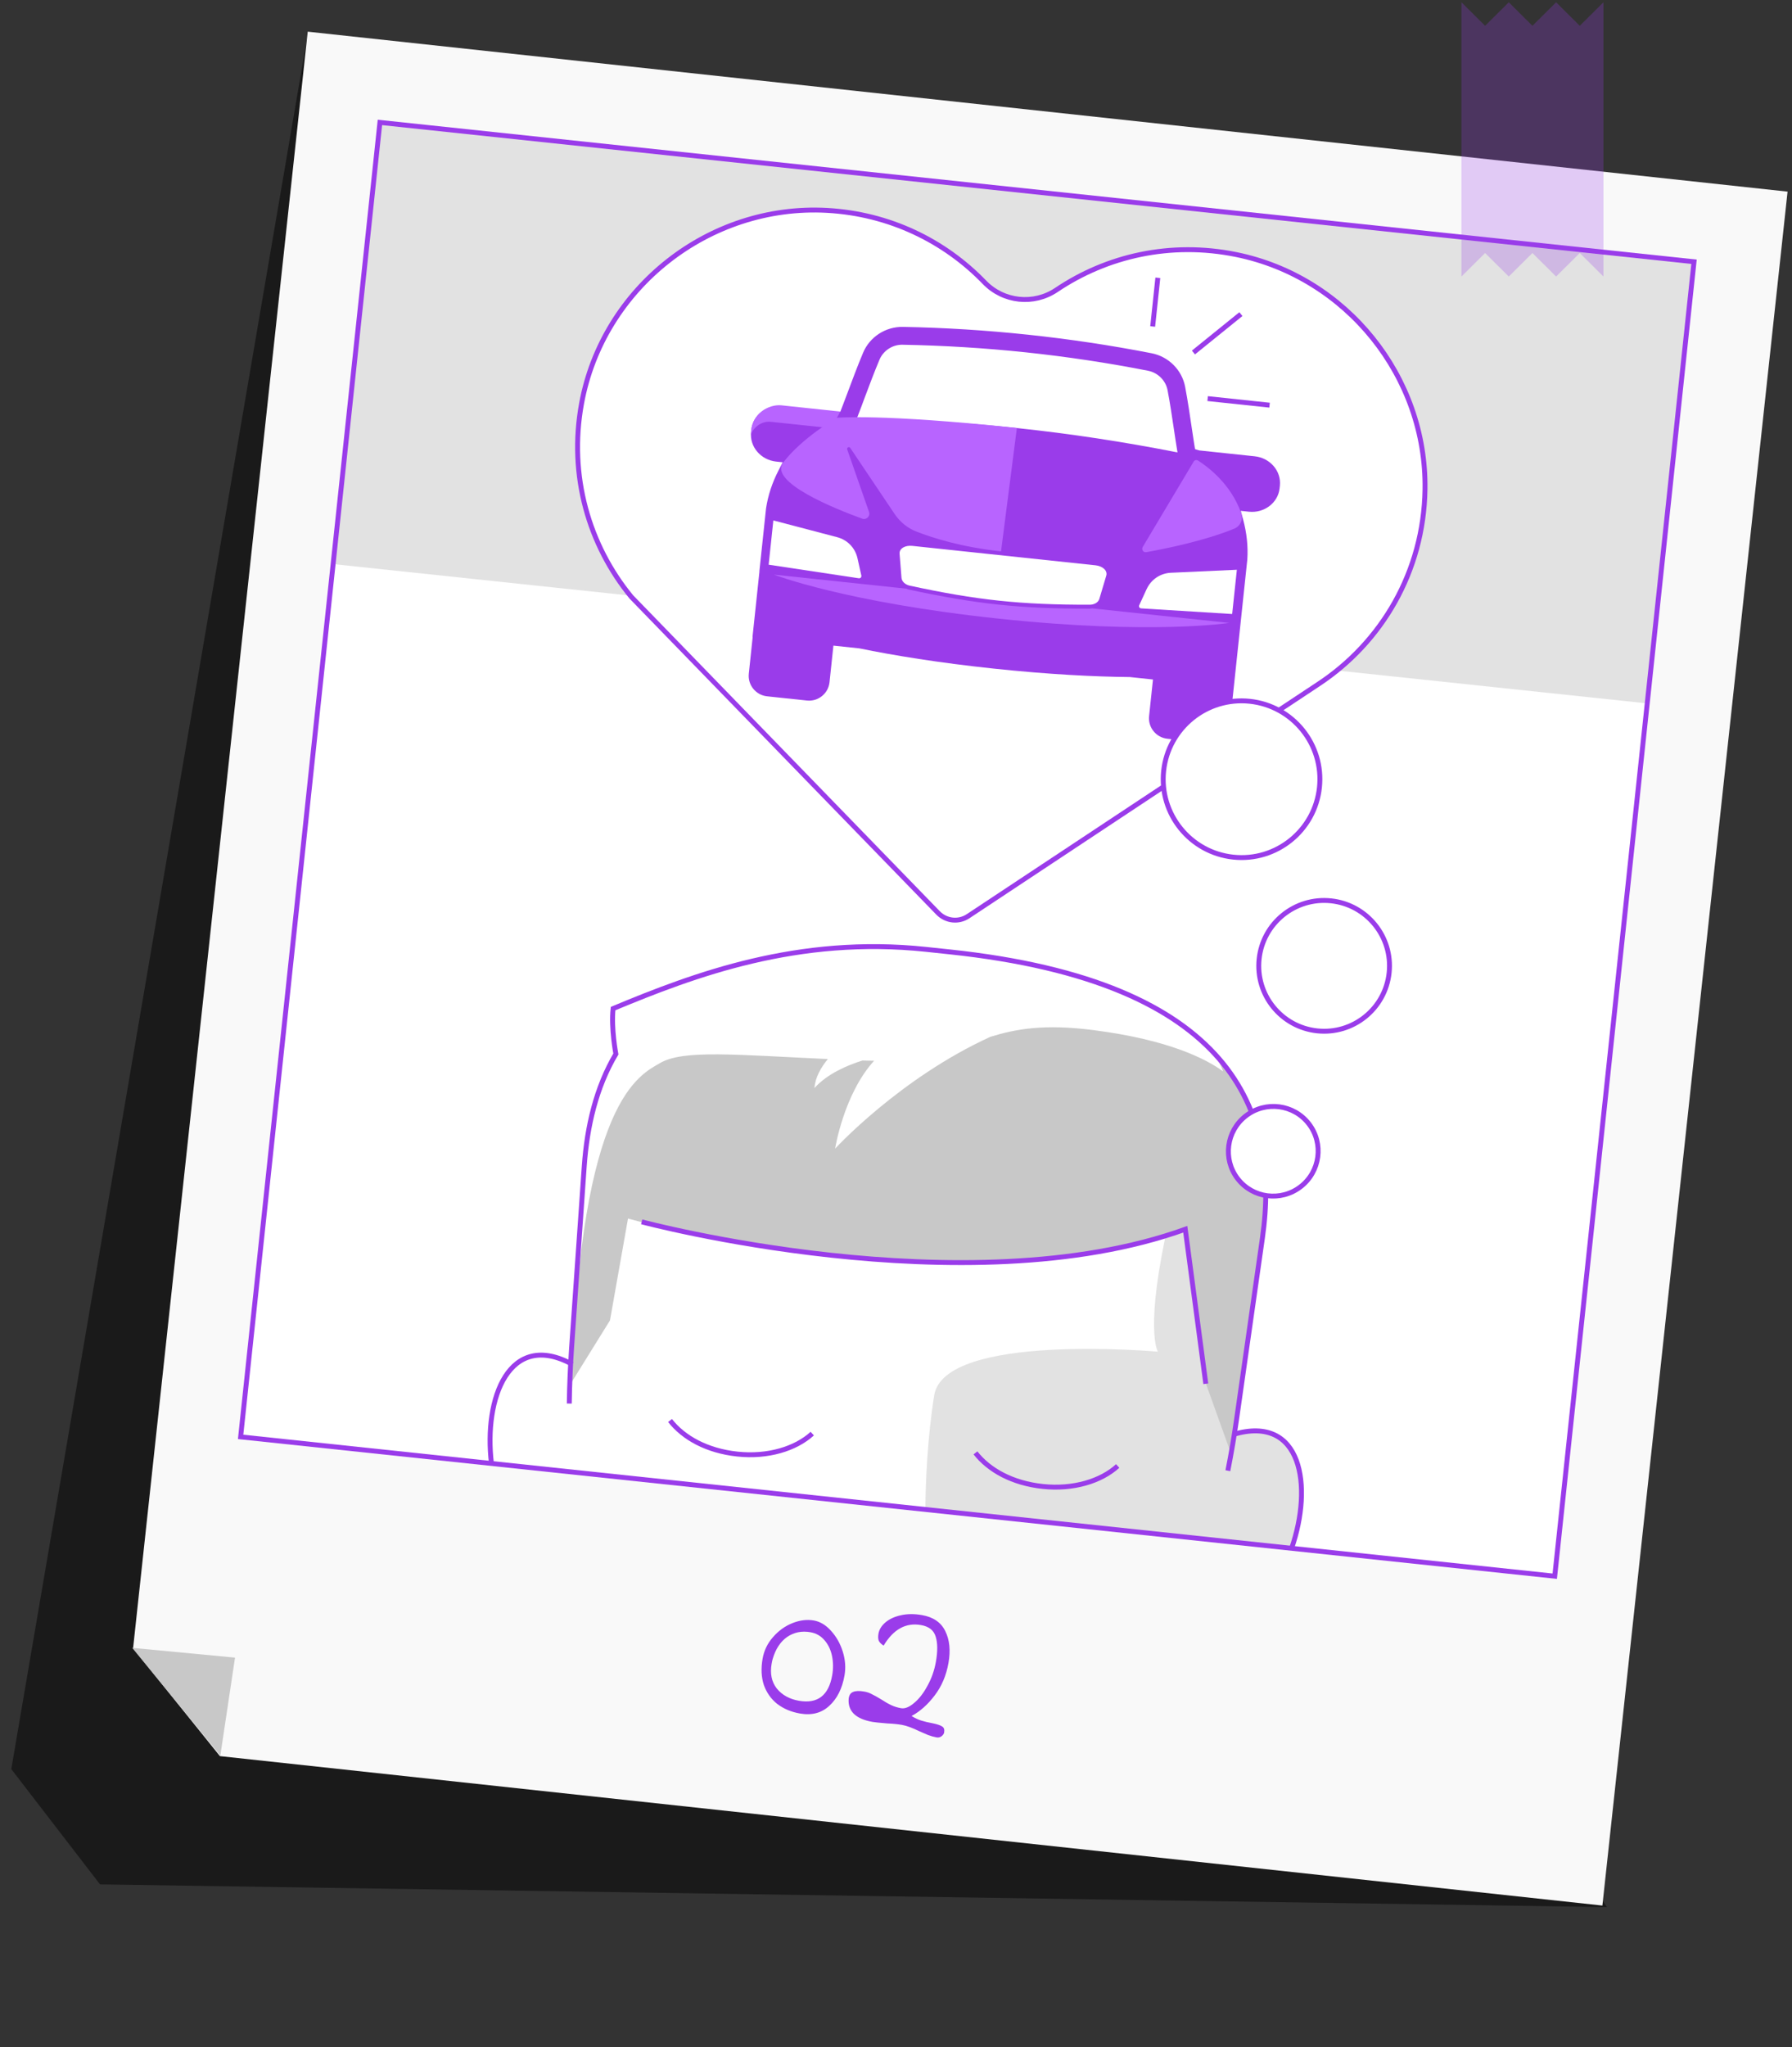 <svg width="366" height="418" viewBox="0 0 366 418" fill="none" xmlns="http://www.w3.org/2000/svg">
<rect x="0" y="0" width="366" height="418" fill="#333333" stroke="none"/>
<path d="M328.214 389.408L62.638 8.167L2.305 361.229L20.431 384.77L328.214 389.408Z" fill="#1A1A1A"/>
<path d="M62.853 6.467L365.094 39.129L327.275 389.091L44.919 358.578L27.183 336.545L62.853 6.467Z" fill="#F9F9F9"/>
<path d="M48 338.467L27.001 336.467L45.001 358.467L48 338.467Z" fill="#C8C8C8"/>
<path d="M191.305 354.759C190.752 354.661 190.166 354.498 189.546 354.268C188.96 354.015 188.375 353.762 187.789 353.508C186.352 352.805 185.168 352.371 184.237 352.206C183.364 352.052 182.376 351.953 181.273 351.908C179.646 351.771 178.629 351.667 178.222 351.595C176.475 351.287 175.192 350.731 174.374 349.926C173.585 349.126 173.237 348.119 173.331 346.905C173.401 346.167 173.695 345.694 174.212 345.485C174.734 345.247 175.505 345.218 176.524 345.398C177.106 345.5 177.629 345.683 178.093 345.945C178.591 346.183 179.22 346.534 179.978 346.998C180.732 347.491 181.413 347.881 182.023 348.169C182.632 348.456 183.301 348.664 184.029 348.793C184.815 348.931 185.702 348.578 186.692 347.732C187.711 346.891 188.623 345.716 189.43 344.208C190.265 342.704 190.837 341.079 191.145 339.333C191.525 337.179 191.512 335.466 191.107 334.193C190.735 332.897 189.734 332.105 188.104 331.818C185.018 331.273 182.476 332.671 180.476 336.01C179.988 335.714 179.656 335.385 179.479 335.024C179.337 334.638 179.318 334.155 179.42 333.572C179.569 332.728 180.033 331.97 180.812 331.297C181.626 330.6 182.673 330.109 183.953 329.825C185.268 329.517 186.726 329.504 188.327 329.786C190.627 330.192 192.206 331.281 193.064 333.053C193.951 334.83 194.168 337 193.716 339.561C193.264 342.123 192.318 344.342 190.876 346.219C189.469 348.072 187.903 349.461 186.178 350.388C186.855 350.807 187.52 351.12 188.174 351.325C188.857 351.536 189.607 351.713 190.422 351.857C191.406 352.06 192.072 352.283 192.42 352.524C192.802 352.742 192.939 353.156 192.831 353.767C192.785 354.029 192.605 354.283 192.292 354.528C191.983 354.743 191.655 354.821 191.305 354.759Z" fill="#9A3CEA"/>
<path d="M163.369 349.875C161.593 349.562 160.057 348.916 158.759 347.936C157.495 346.933 156.581 345.646 156.018 344.076C155.489 342.482 155.401 340.681 155.756 338.672C156.048 337.013 156.757 335.547 157.882 334.275C159.012 332.974 160.336 332.021 161.853 331.419C163.37 330.816 164.827 330.638 166.224 330.884C167.505 331.11 168.672 331.811 169.725 332.988C170.807 334.169 171.608 335.586 172.127 337.238C172.646 338.891 172.764 340.517 172.482 342.118C172.009 344.796 170.969 346.864 169.361 348.321C167.783 349.784 165.785 350.302 163.369 349.875ZM163.153 347.271C166.967 347.944 169.238 346.213 169.967 342.08C170.203 340.741 170.194 339.434 169.939 338.158C169.683 336.882 169.169 335.801 168.395 334.914C167.65 334.032 166.695 333.489 165.531 333.283C163.755 332.97 162.168 333.29 160.769 334.244C159.399 335.203 158.416 336.695 157.818 338.721C157.748 338.949 157.674 339.281 157.597 339.717C157.243 341.726 157.592 343.408 158.643 344.764C159.729 346.096 161.232 346.932 163.153 347.271Z" fill="#9A3CEA"/>
<g clip-path="url(#clip0_2149_3373)">
<path d="M345.99 53.445L77.594 24.998L49.146 293.394L317.543 321.841L345.99 53.445Z" fill="white"/>
<path d="M131.056 249.483C131.056 249.483 197.172 267.162 242.083 250.998L245.313 281.97" fill="white"/>
<path d="M251.91 292.884L251.963 293.419L251.653 293.423L257.838 252.796L248.248 244.829C248.248 244.829 240.22 240.53 238.893 248.58C233.611 271.389 236.479 275.998 236.479 275.998C236.479 275.998 192.879 272.052 190.804 284.912C189.419 293.503 189.031 302.675 188.992 308.545L263.695 316.462C268.242 303.682 266.071 288.712 251.928 292.886L251.91 292.884Z" fill="#E2E2E2"/>
<path d="M345.99 53.445L77.594 24.998L68.035 115.179L336.432 143.626L345.99 53.445Z" fill="#E2E2E2"/>
<path d="M291.044 99.922C291.4 76.938 275.024 56.577 252.507 51.983C239.079 49.246 226.062 52.263 215.768 59.199C211.132 62.319 204.944 61.663 201.066 57.64C192.929 49.207 181.695 43.675 168.928 42.96C144.861 41.632 123.111 58.718 118.775 82.411C116.079 97.176 120.288 111.34 128.948 121.89L191.594 186.413C193.224 188.082 195.801 188.373 197.746 187.065L269.378 139.62C282.131 131.175 290.79 116.77 291.045 99.904L291.044 99.922Z" fill="white"/>
<path d="M291.044 99.922C291.4 76.938 275.024 56.577 252.507 51.983C239.079 49.246 226.062 52.263 215.768 59.199C211.132 62.319 204.944 61.663 201.066 57.64C192.929 49.207 181.695 43.675 168.928 42.96C144.861 41.632 123.111 58.718 118.775 82.411C116.079 97.176 120.288 111.34 128.948 121.89L191.594 186.413C193.224 188.082 195.801 188.373 197.746 187.065L269.378 139.62C282.131 131.175 290.79 116.77 291.045 99.904L291.044 99.922Z" fill="white"/>
<path d="M291.044 99.922C291.4 76.938 275.024 56.577 252.507 51.983C239.079 49.246 226.062 52.263 215.768 59.199C211.132 62.319 204.944 61.663 201.066 57.64C192.929 49.207 181.695 43.675 168.928 42.96C144.861 41.632 123.111 58.718 118.775 82.411C116.079 97.176 120.288 111.34 128.948 121.89L191.594 186.413C193.224 188.082 195.801 188.373 197.746 187.065L269.378 139.62C282.131 131.175 290.79 116.77 291.045 99.904L291.044 99.922Z" stroke="#9A3CEA" stroke-miterlimit="10"/>
<path d="M243.747 71.978L253.443 64.14" stroke="#9A3CEA" stroke-miterlimit="10"/>
<path d="M235.425 66.664L236.479 56.724" stroke="#9A3CEA" stroke-miterlimit="10"/>
<path d="M246.652 81.39L259.298 82.73" stroke="#9A3CEA" stroke-miterlimit="10"/>
<path d="M228.278 299.337C224.864 302.459 219.191 304.175 212.985 303.517C206.779 302.859 201.99 300.199 199.227 296.659" stroke="#9A3CEA" stroke-miterlimit="10"/>
<path d="M269.035 210.492C276.368 211.269 282.942 205.955 283.72 198.622C284.497 191.289 279.182 184.715 271.85 183.938C264.517 183.16 257.942 188.475 257.165 195.808C256.388 203.141 261.702 209.715 269.035 210.492Z" fill="white" stroke="#9A3CEA" stroke-miterlimit="10"/>
<path d="M256.229 228.563C253.793 221.081 247.487 214.137 247.487 214.137C247.487 214.137 248.704 215.908 249.807 218.761C246.37 216.244 238.778 212.32 223.354 210.339C213.276 209.034 207.434 210.111 202.286 211.7C183.767 220.153 170.568 234.534 170.568 234.534C170.568 234.534 172.287 223.479 178.527 216.588C177.779 216.582 177.014 216.573 176.214 216.543C176.196 216.541 176.178 216.54 176.16 216.538C173.008 217.535 168.958 219.259 166.352 222.157C166.486 220.036 167.651 217.989 169.077 216.243C150.377 215.392 139.568 214.283 134.842 217.047C130.601 219.535 118.626 224.432 116.773 282.191L124.582 269.611L128.265 248.804C128.265 248.804 193.9 267.928 242.106 250.964C242.182 250.935 242.258 250.907 242.334 250.879L246.297 282.511L251.296 296.45C251.296 296.45 256.398 266.033 258.02 252.797C259.644 239.542 258.685 236.029 256.249 228.547L256.229 228.563Z" fill="#C8C8C8"/>
<path d="M116.882 278.573C104.033 271.574 98.748 285.462 100.378 298.824" stroke="#9A3CEA" stroke-miterlimit="10"/>
<path d="M256.258 93.171L244.965 91.974L209.067 81.62L208.908 81.567L171.092 84.144L159.727 82.939C156.588 82.607 153.77 84.753 153.455 87.729L153.399 88.252C153.084 91.229 155.389 93.918 158.528 94.25L159.863 94.392L159.014 96.035C157.75 98.491 156.852 101.114 156.453 103.845L155.09 116.707L155.108 116.709L153.691 130.077L153.727 130.081L152.934 137.567C152.691 139.858 154.368 141.933 156.659 142.176L164.813 143.04C167.104 143.283 169.179 141.606 169.422 139.315L170.216 131.828L175.501 132.388C182.554 133.829 191.645 135.322 202.974 136.522C214.303 137.723 223.541 138.173 230.757 138.245L235.484 138.746L234.69 146.232C234.447 148.524 236.125 150.598 238.416 150.841L246.57 151.706C248.861 151.948 250.936 150.271 251.179 147.98L254.752 114.264C254.935 111.51 254.622 108.777 253.903 106.092L253.418 104.308L255.077 104.484C258.216 104.816 261.034 102.671 261.35 99.694L261.405 99.171C261.721 96.194 259.415 93.505 256.276 93.173L256.258 93.171Z" fill="#9A3CEA"/>
<path d="M172.317 87.211C173.253 84.92 174.117 82.622 174.957 80.376C175.9 77.849 176.868 75.252 177.938 72.738C179.009 70.207 181.594 68.529 184.361 68.585C192.792 68.731 201.309 69.268 209.698 70.157C218.086 71.047 226.525 72.324 234.801 73.931C237.518 74.456 239.694 76.639 240.211 79.339C240.711 82.019 241.132 84.763 241.526 87.413C241.875 89.804 242.238 92.232 242.689 94.688C230.742 92.254 219.274 90.473 207.675 89.244C196.075 88.014 184.488 87.352 172.297 87.227L172.317 87.211Z" fill="white"/>
<path d="M209.528 71.945C217.862 72.829 226.267 74.084 234.487 75.704C236.488 76.098 238.089 77.691 238.463 79.664C238.967 82.308 239.372 85.032 239.766 87.683C240.004 89.222 240.22 90.796 240.491 92.375C229.411 90.198 218.711 88.571 207.905 87.425C197.099 86.28 186.278 85.626 175.006 85.434C175.584 83.945 176.141 82.472 176.681 80.996C177.622 78.488 178.588 75.908 179.635 73.429C180.415 71.578 182.316 70.338 184.354 70.39C192.729 70.548 201.193 71.062 209.528 71.945ZM209.91 68.338C201.432 67.439 192.933 66.903 184.412 66.748C180.897 66.685 177.648 68.767 176.283 72.016C173.917 77.639 172.063 83.426 169.593 89.002C182.595 89.048 195.093 89.716 207.523 91.034C219.952 92.351 232.295 94.316 245.036 96.998C243.789 91.028 243.188 84.999 242.056 78.987C241.401 75.524 238.661 72.808 235.212 72.132C226.847 70.498 218.425 69.24 209.946 68.341L209.91 68.338Z" fill="#9A3CEA"/>
<path d="M207.689 87.385C179.836 84.432 170.877 85.307 170.877 85.307C170.877 85.307 163.724 89.456 159.967 94.439C156.933 98.459 170.655 103.927 176.1 105.909C176.961 106.219 177.797 105.396 177.488 104.524L173.038 91.775C172.898 91.377 173.435 91.124 173.655 91.457L182.731 104.97C183.835 106.601 185.38 107.859 187.22 108.565C190.496 109.843 196.426 111.73 204.453 112.581" fill="#B864FF"/>
<path d="M171.633 84.037L169.741 87.43L157.456 86.128C154.967 85.864 153.415 88.108 153.395 88.817C153.258 84.424 157.111 82.498 159.583 82.76L171.633 84.037Z" fill="#B864FF"/>
<path d="M243.793 94.258L233.389 111.689C233.079 112.204 233.521 112.853 234.098 112.749C237.519 112.145 246.034 110.457 252.122 107.928C253.343 107.419 253.945 106.042 253.51 104.81C251.372 98.655 246.383 95.116 244.691 94.043C244.366 93.844 243.953 93.946 243.773 94.274L243.793 94.258Z" fill="#B864FF"/>
<path d="M223.05 124.22C222.902 124.241 222.752 124.28 222.587 124.281C215.489 124.295 209.695 124.064 203.94 123.454C198.185 122.844 192.507 121.859 185.604 120.379C185.443 120.344 185.287 120.273 185.148 120.203L158.07 117.333C158.07 117.333 172.629 122.999 204.019 126.326C235.408 129.653 251.066 127.19 251.066 127.19L223.05 124.22Z" fill="#B864FF"/>
<path d="M225.946 117.541L224.532 122.28C224.329 122.988 223.53 123.469 222.581 123.478C208.513 123.501 199.512 122.547 185.78 119.577C184.871 119.371 184.191 118.734 184.123 117.997L183.733 113.066C183.65 111.963 184.904 111.312 186.311 111.461C200.888 113.006 209.348 113.902 223.762 115.43C225.151 115.577 226.26 116.479 225.946 117.541Z" fill="white"/>
<path d="M251.888 175.018C260.675 175.949 268.554 169.58 269.485 160.793C270.417 152.005 264.048 144.127 255.261 143.195C246.473 142.264 238.595 148.633 237.663 157.42C236.732 166.207 243.1 174.086 251.888 175.018Z" fill="white" stroke="#9A3CEA" stroke-miterlimit="10"/>
<path d="M251.91 292.885C265.94 288.735 268.196 303.422 263.801 316.145" stroke="#9A3CEA" stroke-miterlimit="10"/>
<path d="M345.99 53.445L77.594 24.998L49.146 293.394L317.543 321.841L345.99 53.445Z" stroke="#9A3CEA" stroke-miterlimit="10"/>
<path d="M131.056 249.483C131.056 249.483 197.172 267.162 242.083 250.998L246.274 282.546" stroke="#9A3CEA" stroke-miterlimit="10"/>
<path d="M165.897 292.725C162.483 295.847 156.81 297.563 150.604 296.905C144.399 296.247 139.609 293.587 136.847 290.047" stroke="#9A3CEA" stroke-miterlimit="10"/>
<path d="M116.27 286.589C116.323 282.819 116.484 279.06 116.737 275.292L119.328 238.115C119.898 229.984 121.741 222.062 125.787 215.212C125.787 215.212 124.787 210.016 125.219 205.939C141.918 198.989 162.969 191.078 189.145 193.852L193.998 194.366C251.905 200.504 261.503 226.988 257.837 252.796L252.577 289.69C252.072 293.248 251.479 296.779 250.778 300.299" stroke="#9A3CEA" stroke-miterlimit="10"/>
<path d="M265.618 242.33C269.64 239.244 270.41 233.495 267.336 229.489C264.263 225.482 258.511 224.735 254.488 227.821C250.466 230.906 249.696 236.655 252.77 240.662C255.843 244.669 261.595 245.415 265.618 242.33Z" fill="white" stroke="#9A3CEA" stroke-miterlimit="10"/>
<path d="M234.194 120.276L232.676 123.581C232.583 123.771 232.64 123.923 232.704 124.003C232.751 124.081 232.811 124.197 233.064 124.224L251.659 125.374L252.617 116.336L239.143 116.951C236.98 117.05 235.093 118.328 234.192 120.294L234.194 120.276Z" fill="white"/>
<path d="M175.81 117.955C175.81 117.955 175.959 117.752 175.926 117.547L175.135 113.997C174.666 111.886 173.089 110.242 170.994 109.691L157.949 106.265L156.991 115.303L175.414 118.077C175.613 118.098 175.75 118.003 175.812 117.937L175.81 117.955Z" fill="white"/>
</g>
<path d="M298.488 56.467V0.467L303.322 5.267L308.155 0.467L312.988 5.267L317.822 0.467L322.655 5.267L327.488 0.467V56.467L322.655 51.667L317.822 56.467L312.988 51.667L308.155 56.467L303.322 51.667L298.488 56.467Z" fill="#9A3CEA" fill-opacity="0.25"/>
<defs>
<clipPath id="clip0_2149_3373">
<rect width="271.714" height="271.714" fill="white" transform="translate(76.787 24) rotate(6.05)"/>
</clipPath>
</defs>
</svg>
